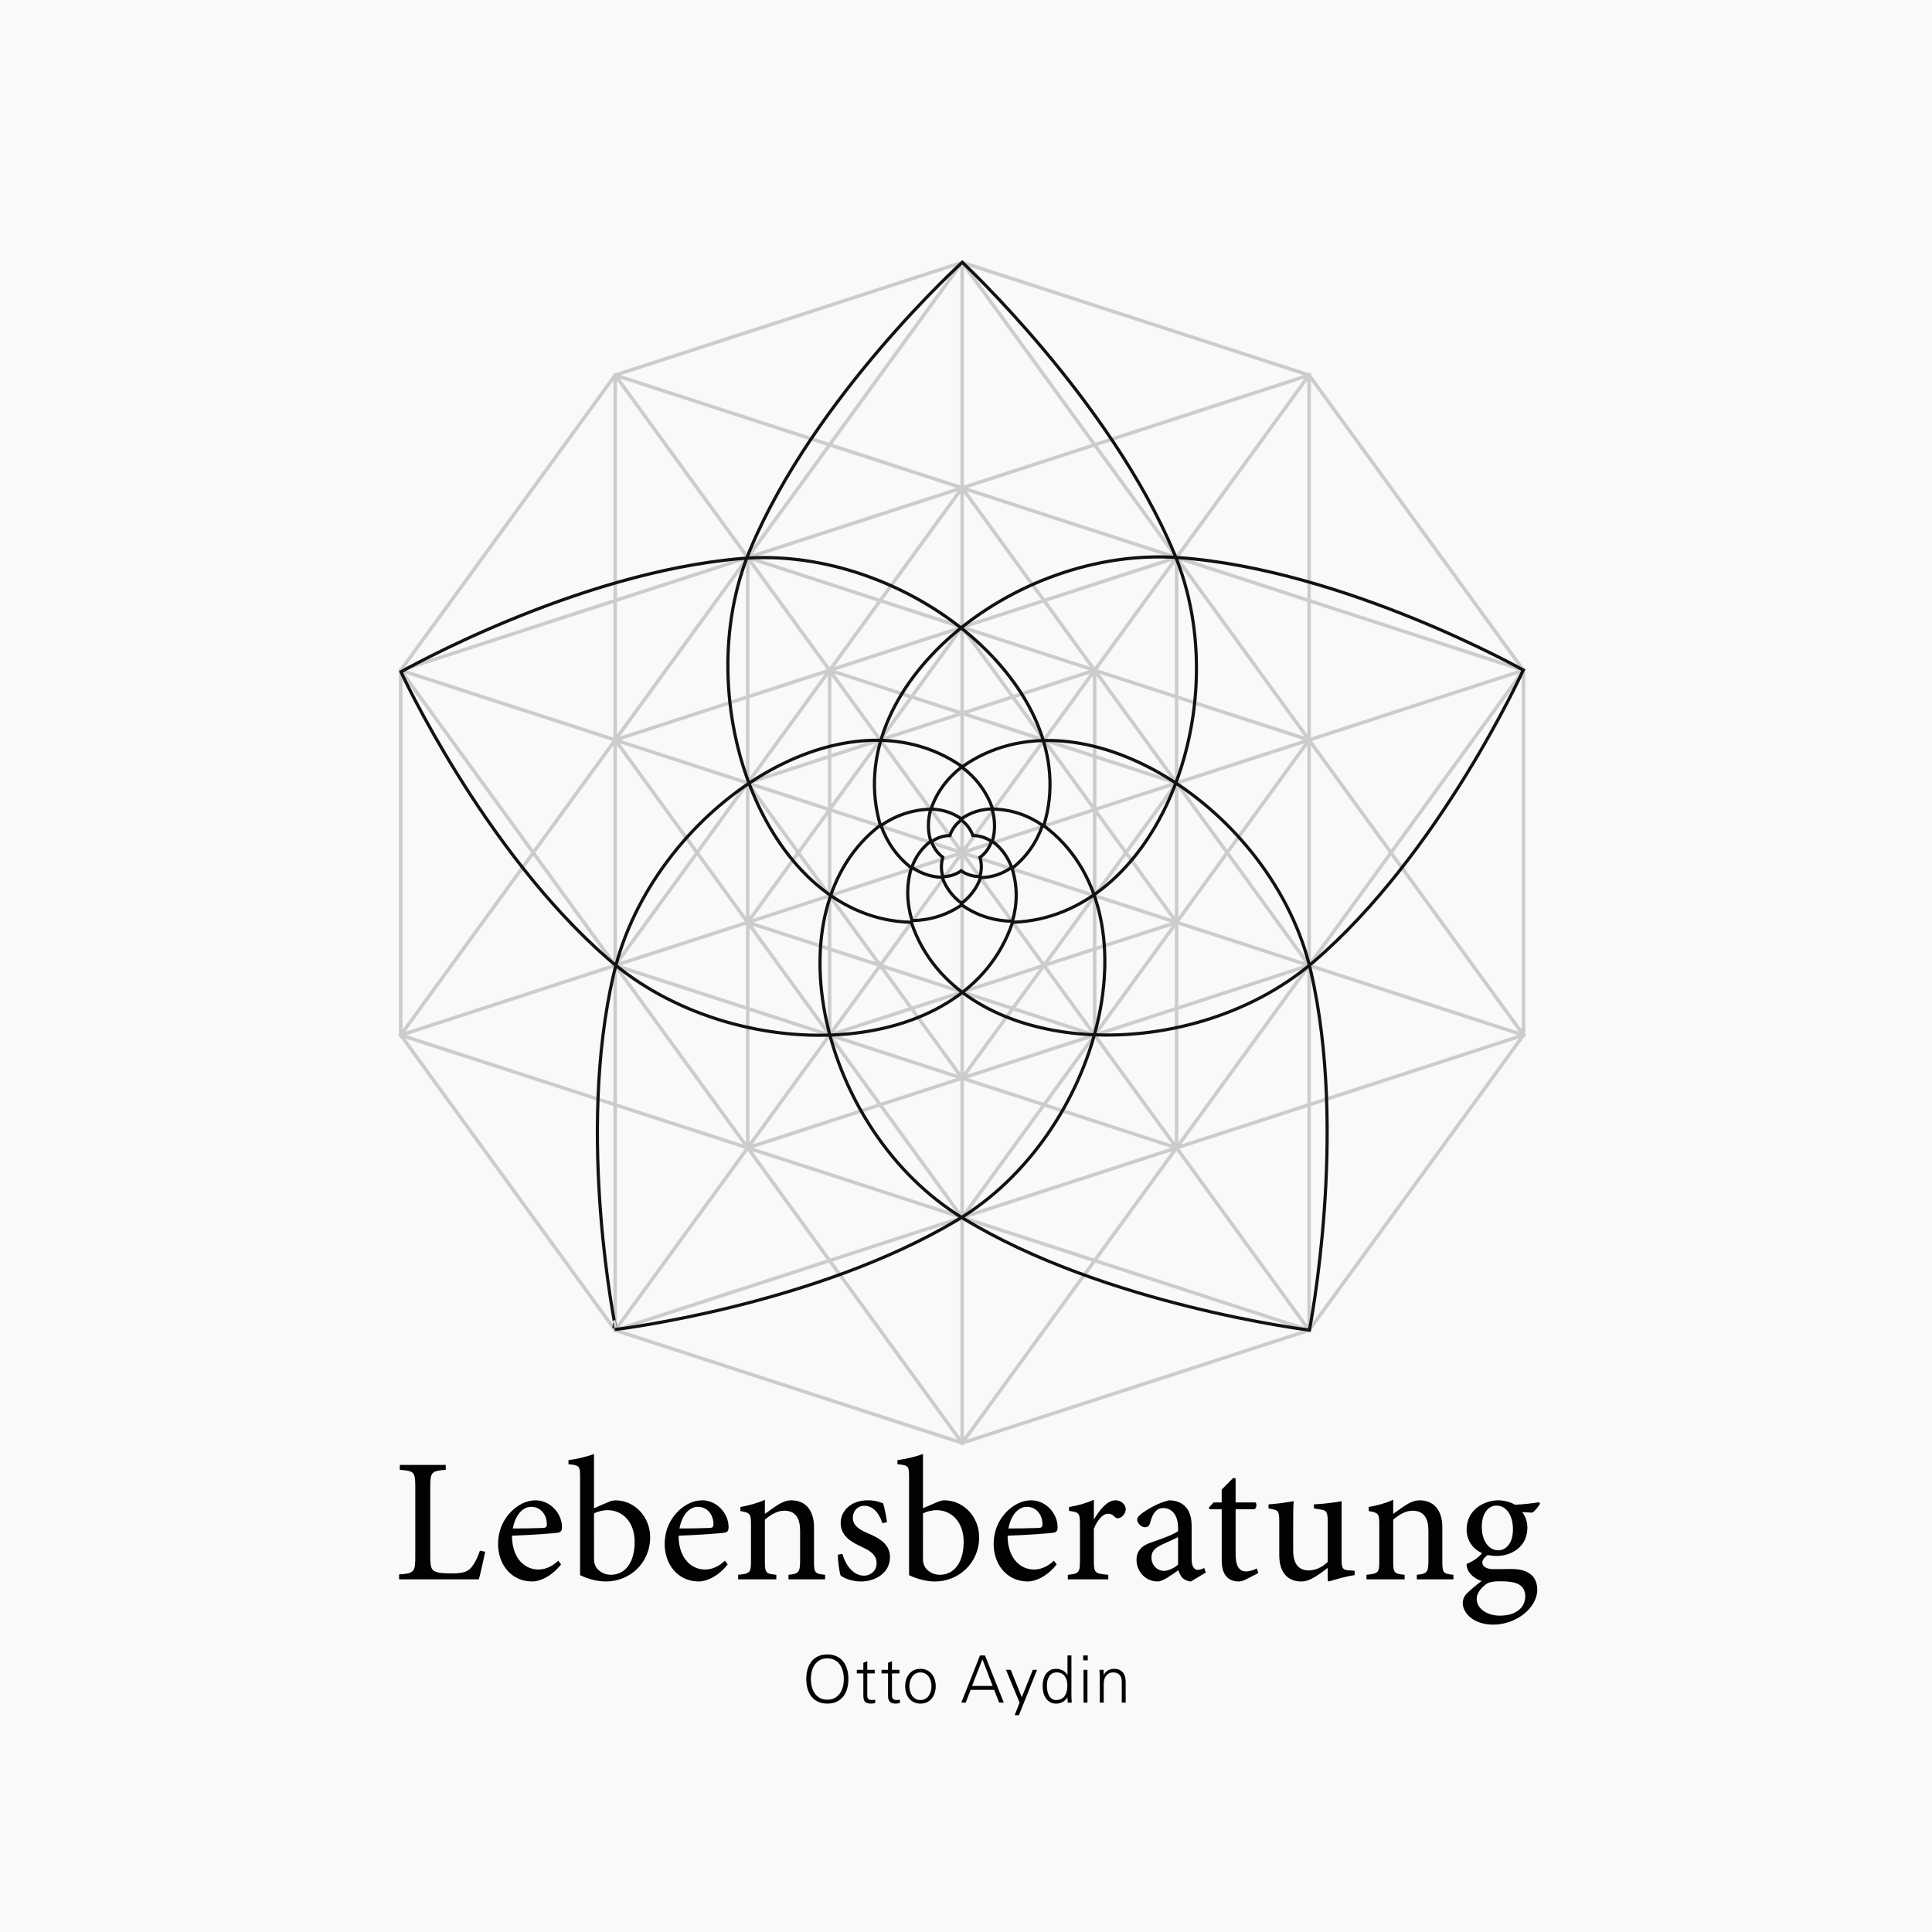 <?xml version="1.0" encoding="utf-8"?>
<!-- Generator: Adobe Illustrator 16.0.3, SVG Export Plug-In . SVG Version: 6.00 Build 0)  -->
<!DOCTYPE svg PUBLIC "-//W3C//DTD SVG 1.1//EN" "http://www.w3.org/Graphics/SVG/1.1/DTD/svg11.dtd">
<svg version="1.1" id="Ebene_1" xmlns="http://www.w3.org/2000/svg" xmlns:xlink="http://www.w3.org/1999/xlink" x="0px" y="0px"
	 width="273.254px" height="273.254px" viewBox="0 0 273.254 273.254" enable-background="new 0 0 273.254 273.254"
	 xml:space="preserve">
<rect fill="#F9F9F9" width="273.254" height="273.254"/>
<g>
	<path fill="#020203" d="M156.103,238.14c0-0.21,0.027-0.41,0.08-0.602c0.051-0.19,0.133-0.36,0.244-0.509
		c0.11-0.147,0.25-0.267,0.416-0.355c0.168-0.09,0.363-0.135,0.594-0.135c0.381,0,0.681,0.111,0.896,0.333
		c0.217,0.223,0.324,0.536,0.324,0.943v2.997h0.555v-2.904c0-0.087-0.005-0.194-0.014-0.323c-0.01-0.131-0.033-0.265-0.07-0.402
		c-0.036-0.139-0.092-0.278-0.166-0.417c-0.073-0.138-0.171-0.262-0.291-0.37s-0.27-0.195-0.448-0.263
		c-0.18-0.068-0.396-0.103-0.647-0.103c-0.302,0-0.579,0.068-0.832,0.203c-0.253,0.136-0.46,0.35-0.62,0.639l-0.02-0.019
		l-0.026-0.684h-0.574c0.014,0.159,0.022,0.33,0.033,0.508c0.01,0.179,0.014,0.357,0.014,0.537v3.598h0.555L156.103,238.14
		L156.103,238.14z M153.248,240.813h0.556v-4.644h-0.556V240.813z M153.849,234.135h-0.648v0.693h0.648V234.135z M150.886,239.148
		c-0.054,0.247-0.14,0.466-0.261,0.657c-0.119,0.19-0.28,0.345-0.483,0.463c-0.205,0.117-0.457,0.175-0.76,0.175
		c-0.266,0-0.482-0.065-0.652-0.199c-0.17-0.132-0.303-0.299-0.401-0.499c-0.099-0.199-0.167-0.419-0.204-0.656
		c-0.036-0.237-0.055-0.465-0.055-0.681c0-0.222,0.023-0.443,0.068-0.666c0.047-0.222,0.123-0.422,0.23-0.601
		c0.108-0.179,0.252-0.324,0.432-0.436c0.178-0.11,0.399-0.166,0.666-0.166c0.271,0,0.502,0.053,0.688,0.157
		c0.188,0.105,0.342,0.242,0.462,0.412c0.12,0.169,0.208,0.365,0.265,0.587c0.056,0.223,0.083,0.45,0.083,0.685
		C150.964,238.646,150.939,238.902,150.886,239.148 M151.011,240.813h0.573c-0.014-0.16-0.022-0.33-0.032-0.508
		c-0.011-0.179-0.015-0.358-0.015-0.537v-5.633h-0.555v2.719l-0.02,0.019c-0.16-0.271-0.389-0.479-0.685-0.625
		c-0.297-0.145-0.6-0.217-0.907-0.217c-0.345,0-0.638,0.071-0.879,0.213c-0.239,0.143-0.438,0.328-0.593,0.56
		c-0.153,0.231-0.264,0.492-0.332,0.782s-0.102,0.586-0.102,0.888c0,0.29,0.033,0.583,0.102,0.879
		c0.069,0.296,0.179,0.562,0.332,0.8c0.154,0.237,0.354,0.431,0.593,0.578c0.241,0.148,0.534,0.222,0.879,0.222
		c0.327,0,0.626-0.073,0.897-0.222c0.271-0.147,0.502-0.361,0.693-0.638l0.02,0.037L151.011,240.813z M142.283,236.17l1.924,4.643
		l-0.703,1.776h0.61l2.563-6.419h-0.604l-1.554,3.885l-1.563-3.885H142.283z M137.48,238.454l1.471-3.764l1.442,3.764H137.48
		L137.48,238.454z M136.584,240.813l0.703-1.804h3.32l0.713,1.804h0.656l-2.664-6.678h-0.703l-2.646,6.678H136.584z
		 M131.658,239.162c-0.059,0.231-0.15,0.441-0.273,0.63c-0.123,0.188-0.285,0.344-0.486,0.467c-0.2,0.124-0.439,0.185-0.717,0.185
		c-0.277,0-0.516-0.061-0.716-0.185c-0.201-0.123-0.363-0.279-0.486-0.467c-0.124-0.188-0.214-0.398-0.273-0.63
		c-0.059-0.23-0.088-0.454-0.088-0.671c0-0.215,0.029-0.438,0.088-0.67c0.059-0.23,0.149-0.44,0.273-0.629
		c0.123-0.188,0.285-0.344,0.486-0.467c0.2-0.124,0.439-0.186,0.716-0.186c0.278,0,0.517,0.062,0.717,0.186
		c0.201,0.123,0.363,0.279,0.486,0.467c0.123,0.188,0.214,0.398,0.273,0.629c0.058,0.231,0.088,0.455,0.088,0.67
		C131.746,238.708,131.715,238.931,131.658,239.162 M129.22,236.244c-0.271,0.143-0.496,0.328-0.675,0.56
		c-0.179,0.231-0.311,0.495-0.398,0.791c-0.086,0.296-0.129,0.595-0.129,0.896c0,0.31,0.043,0.61,0.129,0.902
		c0.087,0.293,0.219,0.555,0.398,0.787c0.179,0.23,0.404,0.417,0.675,0.559c0.272,0.143,0.592,0.213,0.962,0.213
		c0.37,0,0.691-0.07,0.962-0.213c0.272-0.142,0.497-0.328,0.676-0.559c0.179-0.232,0.311-0.494,0.398-0.787
		c0.086-0.292,0.129-0.593,0.129-0.902c0-0.302-0.043-0.601-0.129-0.896c-0.087-0.296-0.219-0.56-0.398-0.791
		c-0.179-0.231-0.404-0.417-0.676-0.56c-0.271-0.142-0.592-0.213-0.962-0.213C129.812,236.031,129.492,236.102,129.22,236.244
		 M125.603,239.574c0,0.16,0.003,0.32,0.009,0.481c0.006,0.16,0.042,0.308,0.106,0.443c0.065,0.137,0.173,0.245,0.324,0.328
		s0.375,0.125,0.671,0.125c0.092,0,0.188-0.008,0.286-0.022c0.099-0.017,0.192-0.036,0.278-0.061v-0.48
		c-0.074,0.023-0.151,0.04-0.231,0.046c-0.08,0.006-0.164,0.009-0.25,0.009c-0.438,0-0.651-0.219-0.638-0.656v-3.108h1.054v-0.508
		h-1.054v-1.231l-0.555,0.241v0.99h-0.925v0.508h0.925V239.574L125.603,239.574z M122.108,239.574c0,0.16,0.003,0.32,0.009,0.481
		c0.006,0.16,0.042,0.308,0.107,0.443c0.064,0.137,0.172,0.245,0.323,0.328s0.375,0.125,0.671,0.125
		c0.092,0,0.188-0.008,0.287-0.022c0.098-0.017,0.191-0.036,0.277-0.061v-0.48c-0.074,0.023-0.151,0.04-0.231,0.046
		c-0.08,0.006-0.164,0.009-0.25,0.009c-0.438,0-0.651-0.219-0.638-0.656v-3.108h1.054v-0.508h-1.054v-1.231l-0.555,0.241v0.99
		h-0.925v0.508h0.925V239.574z M114.814,236.401c0.086-0.352,0.224-0.665,0.412-0.938c0.188-0.274,0.428-0.495,0.721-0.661
		c0.293-0.167,0.649-0.25,1.069-0.25c0.413,0,0.767,0.083,1.063,0.25c0.296,0.166,0.538,0.387,0.727,0.661
		c0.188,0.273,0.325,0.587,0.411,0.938c0.087,0.352,0.13,0.709,0.13,1.073c0,0.364-0.043,0.721-0.13,1.073
		c-0.086,0.351-0.223,0.665-0.411,0.938c-0.189,0.274-0.431,0.495-0.727,0.661c-0.296,0.167-0.65,0.25-1.063,0.25
		c-0.42,0-0.776-0.083-1.069-0.25c-0.293-0.166-0.533-0.387-0.721-0.661c-0.188-0.273-0.326-0.588-0.412-0.938
		c-0.086-0.353-0.129-0.709-0.129-1.073C114.685,237.11,114.728,236.752,114.814,236.401 M119.799,236.054
		c-0.129-0.429-0.321-0.796-0.574-1.102c-0.252-0.305-0.564-0.541-0.934-0.707c-0.37-0.167-0.795-0.25-1.276-0.25
		s-0.907,0.083-1.277,0.25c-0.37,0.166-0.681,0.402-0.934,0.707c-0.253,0.306-0.444,0.673-0.574,1.102
		c-0.129,0.429-0.194,0.901-0.194,1.42c0,0.518,0.065,0.991,0.194,1.42c0.13,0.429,0.321,0.795,0.574,1.101
		c0.253,0.306,0.564,0.541,0.934,0.707c0.37,0.167,0.796,0.25,1.277,0.25s0.906-0.083,1.276-0.25
		c0.37-0.166,0.682-0.401,0.934-0.707c0.253-0.306,0.445-0.672,0.574-1.101c0.13-0.429,0.194-0.902,0.194-1.42
		C119.994,236.956,119.93,236.483,119.799,236.054"/>
</g>
<g>
	<path fill="#020203" d="M212.193,223.654c1.046,0,1.769,0.074,2.39,0.323c0.725,0.3,1.146,0.922,1.146,1.769
		c0,1.545-1.22,2.765-3.586,2.765c-1.843,0-3.287-1.021-3.287-2.366c0-0.722,0.498-1.42,1.146-1.942
		c0.447-0.398,0.995-0.548,2.167-0.548L212.193,223.654L212.193,223.654z M211.644,212.945c1.42,0,2.342,1.395,2.342,3.362
		c0,1.967-0.973,2.938-2.066,2.963c-1.396,0-2.342-1.394-2.342-3.337c0-1.942,0.972-2.988,2.042-2.988H211.644z M217.671,212.471
		c-0.896,0.15-2.167,0.299-3.388,0.35c-0.723-0.399-1.545-0.623-2.391-0.623h-0.025c-1.893,0-4.434,1.295-4.434,4.134
		c0,1.694,1.071,2.864,2.191,3.338c-0.398,0.498-1.195,1.145-2.191,1.519c-0.024,0.249,0.051,0.673,0.273,1.047
		c0.323,0.522,0.946,1.096,1.844,1.369c-0.599,0.448-1.568,1.245-2.066,1.743c-0.375,0.374-0.598,0.848-0.598,1.396
		c0.023,1.419,1.543,3.038,4.308,3.038c3.312,0,6.228-2.416,6.228-4.932c0-2.44-2.043-2.938-3.588-2.938
		c-0.821,0-1.718,0.024-2.614,0.024c-1.119,0-1.568-0.473-1.568-0.971c0-0.349,0.398-0.797,0.746-1.021
		c0.399,0.049,0.848,0.124,1.271,0.124c2.115,0,4.356-1.296,4.356-3.985c0-0.896-0.272-1.668-0.746-2.216l1.419,0.075
		c0.399-0.2,0.897-0.872,1.121-1.271L217.671,212.471z M205.564,223.379v-0.646c-1.443-0.149-1.567-0.249-1.567-1.943v-4.806
		c0-2.416-1.246-3.786-3.213-3.786c-0.722,0-1.37,0.299-2.066,0.747c-0.623,0.424-1.171,0.797-1.669,1.171v-1.992
		c-1.097,0.498-2.267,0.796-3.462,1.021v0.572c1.346,0.249,1.494,0.324,1.494,1.918v5.155c0,1.644-0.125,1.769-1.816,1.943v0.646
		h5.402v-0.646c-1.47-0.149-1.618-0.249-1.618-1.943v-5.853c0.747-0.647,1.718-1.27,2.716-1.27c1.668,0,2.266,1.12,2.266,2.839
		v4.159c0,1.718-0.174,1.918-1.645,2.067v0.646L205.564,223.379L205.564,223.379z M191.593,222.16l-0.697-0.05
		c-0.946-0.05-1.146-0.225-1.146-1.47v-8.317c-0.373,0.073-0.972,0.174-1.669,0.249c-0.724,0.099-1.568,0.174-2.241,0.198v0.573
		l0.896,0.149c0.822,0.125,1.046,0.273,1.046,1.619v5.803c-0.847,0.822-1.793,1.195-2.689,1.195c-1.121,0-2.191-0.598-2.191-2.789
		v-3.362c0-1.694,0-2.864,0.074-3.636c-0.422,0.073-1.096,0.174-1.769,0.273c-0.673,0.074-1.27,0.149-1.793,0.174v0.573l0.697,0.149
		c0.623,0.149,0.822,0.273,0.822,1.594v4.882c0,2.689,1.42,3.71,3.088,3.71c0.673,0,1.195-0.199,1.918-0.622
		c0.697-0.424,1.27-0.872,1.843-1.295v1.769l0.149,0.148c0.473-0.124,1.096-0.323,1.742-0.498c0.674-0.174,1.369-0.324,1.918-0.397
		L191.593,222.16L191.593,222.16z M177.974,222.484l-0.226-0.648c-0.35,0.175-0.922,0.424-1.544,0.424
		c-0.623,0-1.443-0.374-1.443-2.391v-6.401h2.664c0.299-0.174,0.374-0.722,0.148-0.971h-2.812v-3.412l-0.35-0.05l-1.618,1.644v1.818
		h-1.146l-0.672,0.722l0.099,0.249h1.72v7.248c0,1.967,0.87,2.963,2.439,2.963c0.225,0,0.623-0.099,1.046-0.323L177.974,222.484z
		 M166.62,221.288c-0.474,0.449-1.345,0.872-1.991,0.896c-0.772,0-1.77-0.623-1.77-1.918c0-0.896,0.548-1.369,1.521-1.817
		c0.522-0.249,1.719-0.772,2.24-1.046V221.288L166.62,221.288z M170.554,222.409l-0.248-0.647c-0.25,0.149-0.6,0.274-0.897,0.274
		c-0.423,0-0.871-0.374-0.871-1.495v-4.632c0-1.295-0.249-2.316-1.121-3.038c-0.548-0.449-1.295-0.673-2.041-0.673
		c-1.421,0.273-3.039,1.245-3.736,1.744c-0.473,0.348-0.797,0.621-0.797,0.995c0,0.573,0.647,1.071,1.096,1.071
		c0.35,0,0.623-0.175,0.723-0.598c0.199-0.747,0.424-1.295,0.747-1.619c0.249-0.299,0.623-0.498,1.12-0.498
		c1.246,0,2.093,1.021,2.093,2.814v0.448c-0.548,0.448-2.365,1.12-3.859,1.618c-1.369,0.474-2.019,1.246-2.019,2.466
		c0,1.569,1.222,3.038,2.988,3.038c0.748,0,1.943-0.921,2.939-1.594c0.124,0.424,0.272,0.771,0.598,1.121
		c0.273,0.249,0.797,0.473,1.17,0.473L170.554,222.409z M154.712,214.837v-2.714c-1.195,0.522-2.291,0.821-3.512,1.021v0.549
		c1.419,0.198,1.544,0.298,1.544,1.941v5.155c0,1.644-0.175,1.794-1.719,1.943v0.646h5.729v-0.646
		c-1.918-0.149-2.043-0.3-2.043-1.943v-4.557c0.549-1.396,1.346-2.143,1.992-2.143c0.397,0,0.696,0.149,1.047,0.523
		c0.147,0.148,0.372,0.174,0.672,0.05c0.473-0.225,0.797-0.722,0.797-1.221c0-0.598-0.599-1.245-1.443-1.245
		c-1.196,0-2.268,1.395-3.014,2.64L154.712,214.837L154.712,214.837z M145.248,213.12c1.369,0,2.217,1.194,2.191,2.49
		c0,0.349-0.148,0.498-0.6,0.498c-1.443,0.05-2.812,0.074-4.209,0.074c0.375-2.017,1.471-3.062,2.592-3.062H145.248z
		 M149.058,220.741c-0.897,0.846-1.844,1.245-2.84,1.245c-1.744,0-3.687-1.396-3.711-4.782c2.963-0.101,6.077-0.35,6.5-0.423
		c0.447-0.101,0.572-0.3,0.572-0.797c0-1.943-1.669-3.786-3.734-3.786h-0.025c-1.271,0-2.615,0.673-3.637,1.817
		c-1.021,1.121-1.645,2.641-1.645,4.359c0,2.813,1.793,5.304,4.856,5.304c0.772,0,2.49-0.448,4.06-2.415L149.058,220.741z
		 M130.543,214.065c0.448-0.273,1.245-0.473,1.942-0.473c2.067,0,3.811,1.645,3.811,4.483c0,2.889-1.32,4.657-3.387,4.657
		c-1.32-0.025-2.067-0.897-2.217-1.396c-0.1-0.224-0.149-0.473-0.149-0.846V214.065z M130.543,213.319v-7.672
		c-0.922,0.35-2.441,0.724-3.612,0.872v0.573c1.594,0.149,1.644,0.299,1.644,1.843v13.848c1.37,0.646,2.64,0.896,3.661,0.896
		c3.337,0,6.251-2.59,6.251-6.251c0-2.938-2.241-5.229-4.906-5.229c-0.274,0-0.623,0.074-1.021,0.249L130.543,213.319z
		 M125.451,215.286c-0.075-0.622-0.349-2.092-0.548-2.664c-0.523-0.2-1.195-0.449-2.217-0.424c-2.291,0-3.785,1.47-3.785,3.213
		c0,1.918,1.619,2.738,3.113,3.437c1.245,0.573,1.968,1.17,1.968,2.267c0,1.046-0.847,1.742-1.769,1.742
		c-1.494,0-2.615-1.443-3.063-3.088l-0.648,0.125c0,0.896,0.225,2.591,0.399,2.939c0.448,0.373,1.594,0.846,2.864,0.846
		c1.992,0,4.109-1.17,4.109-3.437c0-1.719-1.27-2.615-3.138-3.388c-1.12-0.473-2.117-1.069-2.117-2.166
		c0-0.972,0.673-1.719,1.619-1.719c1.221,0,2.092,0.996,2.565,2.466L125.451,215.286z M116.699,223.379v-0.646
		c-1.444-0.149-1.569-0.249-1.569-1.943v-4.806c0-2.416-1.245-3.786-3.212-3.786c-0.723,0-1.37,0.299-2.067,0.747
		c-0.623,0.424-1.171,0.797-1.669,1.171v-1.992c-1.096,0.498-2.266,0.796-3.462,1.021v0.572c1.345,0.249,1.495,0.324,1.495,1.918
		v5.155c0,1.644-0.125,1.769-1.818,1.943v0.646h5.404v-0.646c-1.47-0.149-1.619-0.249-1.619-1.943v-5.853
		c0.747-0.647,1.718-1.27,2.715-1.27c1.668,0,2.266,1.12,2.266,2.839v4.159c0,1.718-0.174,1.918-1.644,2.067v0.646L116.699,223.379
		L116.699,223.379z M98.715,213.12c1.37,0,2.217,1.194,2.192,2.49c0,0.349-0.15,0.498-0.598,0.498
		c-1.445,0.05-2.814,0.074-4.209,0.074c0.374-2.017,1.469-3.062,2.59-3.062H98.715z M102.525,220.741
		c-0.896,0.846-1.843,1.245-2.839,1.245c-1.743,0-3.686-1.396-3.711-4.782c2.964-0.101,6.077-0.35,6.501-0.423
		c0.448-0.101,0.572-0.3,0.572-0.797c0-1.943-1.668-3.786-3.735-3.786h-0.025c-1.27,0-2.615,0.673-3.636,1.817
		c-1.021,1.121-1.644,2.641-1.644,4.359c0,2.813,1.793,5.304,4.856,5.304c0.772,0,2.491-0.448,4.06-2.415L102.525,220.741z
		 M84.012,214.065c0.449-0.273,1.246-0.473,1.943-0.473c2.067,0,3.81,1.645,3.81,4.483c0,2.889-1.32,4.657-3.387,4.657
		c-1.32-0.025-2.067-0.897-2.216-1.396c-0.1-0.224-0.15-0.473-0.15-0.846V214.065z M84.012,213.319v-7.672
		c-0.921,0.35-2.44,0.724-3.611,0.872v0.573c1.594,0.149,1.644,0.299,1.644,1.843v13.848c1.37,0.646,2.64,0.896,3.661,0.896
		c3.337,0,6.251-2.59,6.251-6.251c0-2.938-2.241-5.229-4.906-5.229c-0.274,0-0.623,0.074-1.021,0.249L84.012,213.319z
		 M75.148,213.12c1.37,0,2.217,1.194,2.192,2.49c0,0.349-0.15,0.498-0.598,0.498c-1.445,0.05-2.814,0.074-4.209,0.074
		c0.374-2.017,1.469-3.062,2.59-3.062H75.148z M78.959,220.741c-0.896,0.846-1.842,1.245-2.839,1.245
		c-1.743,0-3.686-1.396-3.71-4.782c2.963-0.101,6.076-0.35,6.5-0.423c0.448-0.101,0.572-0.3,0.572-0.797
		c0-1.943-1.668-3.786-3.735-3.786h-0.025c-1.27,0-2.615,0.673-3.636,1.817c-1.021,1.121-1.644,2.641-1.644,4.359
		c0,2.813,1.793,5.304,4.856,5.304c0.773,0,2.491-0.448,4.06-2.415L78.959,220.741z M67.876,219.321
		c-0.374,1.146-0.847,1.942-1.27,2.44c-0.573,0.647-1.42,0.772-2.789,0.772c-1.046,0-1.893-0.05-2.391-0.324
		c-0.449-0.249-0.573-0.747-0.573-2.092v-9.837c0-2.117,0.224-2.242,2.191-2.392v-0.697h-6.5v0.697
		c2.018,0.149,2.192,0.274,2.192,2.392v9.961c0,2.117-0.199,2.292-2.291,2.44v0.697h11.282c0.224-0.771,0.747-3.138,0.896-3.91
		L67.876,219.321z"/>
</g>
<path fill="none" stroke="#CCCCCD" stroke-width="0.5" stroke-miterlimit="10" d="M215.48,146.399L56.679,94.801 M215.48,94.801
	L56.679,146.399 M185.153,53.057L87.008,188.142 M185.153,188.142L87.008,53.058 M136.081,37.113l-0.001,166.975 M166.409,110.747
	L136.08,152.49l-30.328-41.744l49.072-15.945v51.598l-49.072-15.943l30.328-41.745l30.329,41.743l-49.073,15.945l0.002-51.598
	L166.409,110.747z M185.153,104.656l-49.073,67.542l-49.072-67.541l79.401-25.801v83.487l-79.401-25.798l49.072-67.543
	l49.073,67.542l-79.402,25.799l0.001-83.487L185.153,104.656z M185.153,53.057v135.085L56.679,146.399l79.402-109.286
	l79.399,109.286L87.008,188.142V53.058L215.48,94.801l-79.4,109.287L56.679,94.801L185.153,53.057z M136.08,204.087l-49.072-15.945
	l-30.329-41.743V94.801l30.329-41.743l49.073-15.945l49.072,15.944l30.327,41.744v51.598l-30.327,41.743L136.08,204.087z"/>
<g>
	<path fill="none" stroke="#131212" stroke-width="0.45" d="M134.342,118.18h-0.02c-0.95,0.019-1.814,0.33-2.574,0.86
		c0.311,0.872,0.834,1.637,1.596,2.203l0.007,0.015c-0.281,0.924-0.259,1.853,0.005,2.738c0.918-0.026,1.802-0.284,2.587-0.822
		l0.004-0.005c0.788,0.546,1.69,0.801,2.637,0.819c0.267-0.884,0.295-1.81,0.018-2.725l0.006-0.003
		c0.789-0.577,1.318-1.354,1.629-2.247c-0.767-0.524-1.646-0.829-2.626-0.839h-0.011c-0.325-0.905-0.904-1.644-1.644-2.211
		C135.215,116.532,134.651,117.273,134.342,118.18z M135.973,115.818l-0.03-0.023c-1.289-0.903-2.757-1.326-4.292-1.356
		c-0.435,1.476-0.477,3.011-0.009,4.52l-0.007,0.027c-1.28,0.966-2.156,2.234-2.666,3.681c1.261,0.86,2.702,1.377,4.284,1.422
		l0.006-0.003c0.527,1.499,1.489,2.73,2.744,3.676c1.223-0.93,2.165-2.147,2.684-3.646l0.012,0.004
		c1.623-0.013,3.098-0.537,4.381-1.437c-0.52-1.445-1.406-2.715-2.713-3.682l-0.014-0.01c0.449-1.541,0.396-3.095-0.051-4.579
		C138.755,114.45,137.276,114.888,135.973,115.818z M140.4,114.438l-0.018-0.059c-0.836-2.425-2.361-4.394-4.354-5.904
		c-1.992,1.526-3.519,3.514-4.348,5.956l-0.034,0.024c-2.616,0.049-4.984,0.885-7.043,2.301c0.84,2.343,2.245,4.403,4.286,5.979
		l0.013,0.005c-0.745,2.481-0.652,5.021,0.093,7.472c2.507-0.057,4.909-0.758,7.033-2.234l0.013,0.014
		c2.15,1.539,4.597,2.259,7.15,2.308c0.703-2.406,0.75-4.93-0.045-7.46l-0.013-0.023c2.068-1.603,3.49-3.703,4.324-6.093
		C145.38,115.297,143.005,114.464,140.4,114.438z M86.813,137.71c5.4-22.976,32.344-41.109,49.262-29.287h0.065
		c16.442-11.619,43.868,5.861,49.233,28.84c5.353,22.935-0.175,50.862-0.175,50.862s-29.064-3.566-49.125-15.901
		c-20.106-12.359-27.248-43.554-11.553-55.512l-0.011-0.014c-5.677-19.401,18.667-39.525,42.206-37.83
		c23.491,1.691,48.732,15.901,48.732,15.901s-11.805,26.006-29.711,41.31c-17.936,15.334-50.414,13.655-56.835-5.608l-0.004-0.03
		c-20.343-0.408-31.916-30.966-22.789-52.727c9.105-21.718,29.992-40.615,29.992-40.615s20.945,19.488,30.003,41.225
		c9.078,21.785-2.582,51.506-22.897,52.117l-0.009,0.045c-6.66,19.84-39.33,20.673-57.134,5.183
		c-17.771-15.451-29.352-40.643-29.352-40.643s24.684-14.052,48.152-16.03c23.514-1.983,48.635,18.531,42.792,37.693l-0.031,0.093
		c16.307,12.093,8.023,43.673-12.23,55.782c-20.214,12.085-48.286,15.466-48.286,15.466S81.424,160.637,86.813,137.71z"/>
</g>
</svg>
